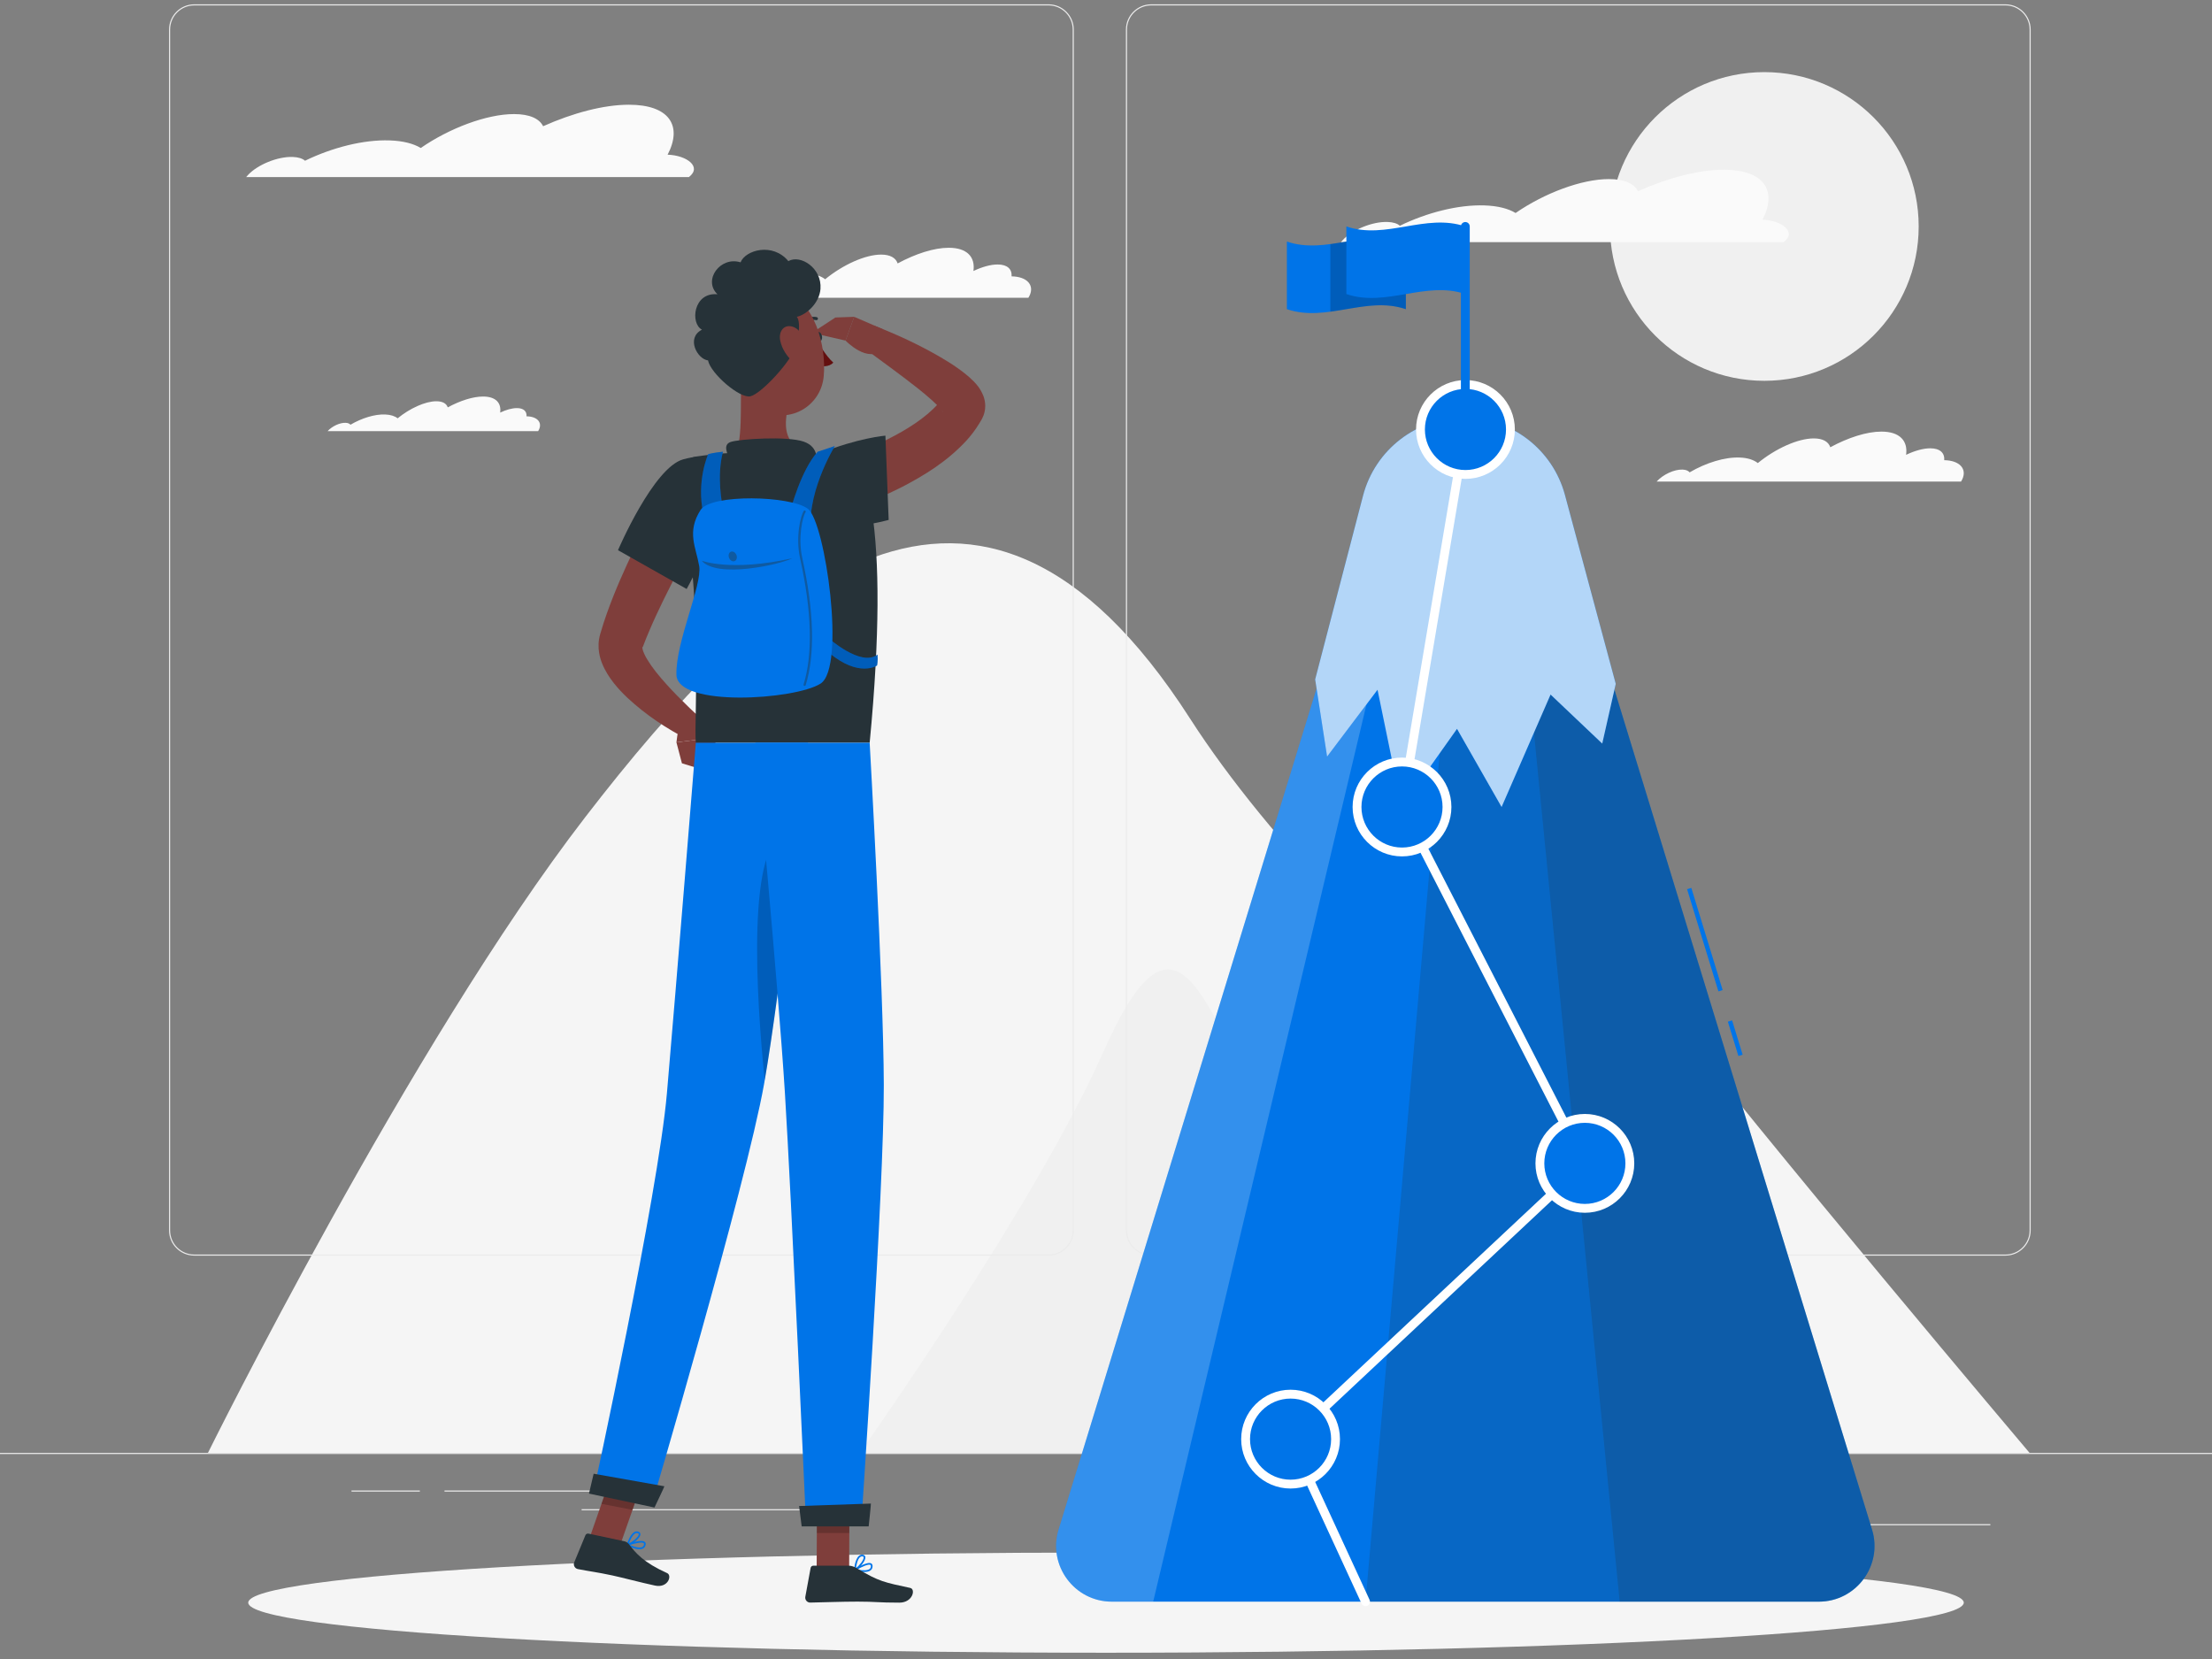 <svg xmlns="http://www.w3.org/2000/svg" width="352" height="264" viewBox="0 0 352 264" fill="none"><rect x="0" y="0" width="352" height="264" fill="#808080" stroke="none"/><path d="M262.435 157.555C244.427 134.209 236.092 111.325 214.199 145.002C204.346 134.595 195.688 124.18 189.385 114.362C155.277 61.229 120.983 93.927 93.136 130.029C65.288 166.133 33.088 231.205 33.088 231.205H138.58H316.525H322.973C322.973 231.205 280.552 181.043 262.435 157.555Z" fill="#F5F5F5"></path><path d="M200.621 176.31C191.289 158.804 187.004 141.628 175.574 167.392C164.704 191.895 136.826 231.205 136.826 231.205H231.802C231.802 231.205 209.952 193.816 200.621 176.31Z" fill="#F0F0F0"></path><path d="M46.585 24.976C47.486 25.009 48.146 25.228 48.539 25.578C52.842 23.487 57.835 22.201 62.004 22.344C64.124 22.413 65.788 22.845 66.955 23.549C71.537 20.391 77.447 18.154 81.798 18.154C84.271 18.154 85.835 18.878 86.429 20.086C91.175 17.967 96.085 16.665 100.085 16.665C106.464 16.665 108.665 19.973 106.238 24.619C109.247 24.702 111.78 26.536 109.618 28.183H39.171C39.256 28.081 39.341 27.98 39.438 27.874C40.986 26.193 44.183 24.895 46.585 24.976Z" fill="#FAFAFA"></path><path d="M119.339 45.475C119.869 45.496 120.245 45.656 120.458 45.913C123.066 44.39 126.039 43.455 128.467 43.558C129.707 43.608 130.661 43.925 131.307 44.437C131.31 44.44 131.311 44.437 131.311 44.437C134.121 42.141 137.674 40.514 140.22 40.514C141.669 40.514 142.552 41.04 142.843 41.919C145.709 40.374 148.636 39.428 150.976 39.428C153.878 39.428 155.217 40.883 154.905 43.123C156.277 42.473 157.635 42.088 158.753 42.088C160.302 42.088 161.057 42.824 160.977 43.978C161.113 43.978 161.248 43.983 161.381 43.995C163.753 44.188 164.718 45.679 163.648 47.383H115.201C116.218 46.259 118.012 45.419 119.339 45.475Z" fill="#FAFAFA"></path><path d="M55 67.284C55.366 67.298 55.626 67.409 55.773 67.587C57.577 66.533 59.633 65.886 61.311 65.958C62.169 65.993 62.828 66.212 63.275 66.566C63.277 66.568 63.277 66.566 63.277 66.566C65.22 64.978 67.677 63.853 69.437 63.853C70.439 63.853 71.049 64.217 71.251 64.825C73.233 63.757 75.256 63.102 76.874 63.102C78.881 63.102 79.807 64.109 79.591 65.657C80.539 65.207 81.478 64.941 82.252 64.941C83.323 64.941 83.845 65.45 83.79 66.248C83.884 66.248 83.978 66.252 84.069 66.26C85.71 66.393 86.376 67.424 85.636 68.603H52.139C52.842 67.825 54.082 67.244 55 67.284Z" fill="#FAFAFA"></path><path d="M280.762 60.599C294.327 60.599 305.324 49.603 305.324 36.038C305.324 22.472 294.327 11.476 280.762 11.476C267.197 11.476 256.2 22.472 256.2 36.038C256.2 49.603 267.197 60.599 280.762 60.599Z" fill="#F0F0F0"></path><path d="M220.811 35.321C221.711 35.353 222.372 35.573 222.765 35.923C227.067 33.831 232.061 32.546 236.231 32.689C238.35 32.758 240.015 33.189 241.181 33.893C245.763 30.736 251.673 28.498 256.024 28.498C258.497 28.498 260.062 29.223 260.655 30.431C265.402 28.311 270.311 27.009 274.311 27.009C280.69 27.009 282.891 30.318 280.464 34.963C283.473 35.046 286.006 36.88 283.845 38.528H213.396C213.482 38.425 213.567 38.324 213.663 38.218C215.211 36.537 218.408 35.239 220.811 35.321Z" fill="#FAFAFA"></path><path d="M267.755 74.727C268.285 74.748 268.661 74.907 268.874 75.165C271.482 73.642 274.455 72.707 276.883 72.81C278.123 72.86 279.077 73.177 279.723 73.689C279.726 73.692 279.727 73.689 279.727 73.689C282.537 71.393 286.09 69.766 288.636 69.766C290.085 69.766 290.968 70.293 291.259 71.171C294.125 69.627 297.052 68.681 299.392 68.681C302.294 68.681 303.633 70.136 303.321 72.376C304.693 71.725 306.051 71.34 307.169 71.34C308.718 71.34 309.473 72.077 309.393 73.231C309.529 73.231 309.664 73.236 309.797 73.248C312.169 73.44 313.134 74.931 312.064 76.636H263.617C264.634 75.512 266.428 74.671 267.755 74.727Z" fill="#FAFAFA"></path><path d="M352 231.208H0V231.384H352V231.208Z" fill="#EBEBEB"></path><path d="M316.73 242.54H279.37V242.716H316.73V242.54Z" fill="#EBEBEB"></path><path d="M233.18 240.334H191.88V240.51H233.18V240.334Z" fill="#EBEBEB"></path><path d="M281.168 239.317H267.657V239.493H281.168V239.317Z" fill="#EBEBEB"></path><path d="M101.141 237.185H70.733V237.361H101.141V237.185Z" fill="#EBEBEB"></path><path d="M66.811 237.185H55.938V237.361H66.811V237.185Z" fill="#EBEBEB"></path><path d="M130.709 240.158H92.556V240.334H130.709V240.158Z" fill="#EBEBEB"></path><path d="M166.858 199.811H30.916C28.7 199.811 26.898 198.008 26.898 195.793V4.705C26.898 2.489 28.7 0.686 30.916 0.686H166.858C169.072 0.686 170.875 2.489 170.875 4.705V195.793C170.875 198.008 169.072 199.811 166.858 199.811ZM30.916 0.863C28.797 0.863 27.073 2.586 27.073 4.705V195.793C27.073 197.912 28.797 199.636 30.916 199.636H166.858C168.976 199.636 170.699 197.912 170.699 195.793V4.705C170.699 2.586 168.976 0.862 166.858 0.862L30.916 0.863Z" fill="#EBEBEB"></path><path d="M319.13 199.811H183.189C180.973 199.811 179.171 198.008 179.171 195.793V4.705C179.171 2.489 180.974 0.686 183.189 0.686H319.13C321.346 0.686 323.148 2.489 323.148 4.705V195.793C323.149 198.008 321.346 199.811 319.13 199.811ZM183.189 0.863C181.07 0.863 179.347 2.586 179.347 4.705V195.793C179.347 197.912 181.07 199.636 183.189 199.636H319.13C321.249 199.636 322.972 197.912 322.972 195.793V4.705C322.972 2.586 321.249 0.862 319.13 0.862L183.189 0.863Z" fill="#EBEBEB"></path><path d="M176.001 263.003C251.386 263.003 312.499 259.434 312.499 255.032C312.499 250.629 251.386 247.06 176.001 247.06C100.615 247.06 39.503 250.629 39.503 255.032C39.503 259.434 100.615 263.003 176.001 263.003Z" fill="#F5F5F5"></path><path d="M275.632 162.374L274.959 162.581L276.636 168.046L277.309 167.839L275.632 162.374Z" fill="#0074E8"></path><path d="M269.142 141.293L268.469 141.5L273.455 157.758L274.128 157.551L269.142 141.293Z" fill="#0074E8"></path><path d="M245.705 73.229H220.653L168.456 243.409C166.708 249.11 170.971 254.876 176.933 254.876H289.424C295.386 254.876 299.649 249.11 297.901 243.409L245.705 73.229Z" fill="#0074E8"></path><path opacity="0.2" d="M245.705 73.229H233.179L217.301 254.876H289.424C295.386 254.876 299.65 249.11 297.901 243.409L245.705 73.229Z" fill="#263238"></path><path opacity="0.2" d="M245.706 73.229H239.827L257.743 254.876H289.425C295.388 254.876 299.651 249.11 297.902 243.409L245.706 73.229Z" fill="#263238"></path><path opacity="0.2" d="M220.652 73.229H226.688L183.509 254.876H176.933C170.971 254.876 166.708 249.11 168.456 243.409L220.652 73.229Z" fill="white"></path><path d="M232.984 66.466C240.5 66.466 247.08 71.51 249.033 78.768L257.117 108.823L254.967 118.327L246.745 110.525L238.951 128.419L231.857 115.981L223.043 128.419L219.209 109.763L211.183 120.4L209.284 108.119L216.901 78.894C218.809 71.574 225.419 66.466 232.984 66.466Z" fill="#0074E8"></path><path opacity="0.7" d="M232.984 66.466C240.5 66.466 247.08 71.51 249.033 78.768L257.117 108.823L254.967 118.327L246.745 110.525L238.951 128.419L231.857 115.981L223.043 128.419L219.209 109.763L211.183 120.4L209.284 108.119L216.901 78.894C218.809 71.574 225.419 66.466 232.984 66.466Z" fill="white"></path><path d="M217.302 255.58C217.036 255.58 216.781 255.429 216.662 255.171L204.733 229.307C204.606 229.031 204.669 228.705 204.89 228.498L251.334 184.979L222.478 128.74C222.409 128.604 222.385 128.451 222.41 128.302L232.506 68.227C232.57 67.844 232.933 67.584 233.317 67.649C233.7 67.714 233.959 68.077 233.894 68.46L223.837 128.304L252.829 184.808C252.973 185.087 252.914 185.428 252.684 185.642L206.224 229.178L217.94 254.581C218.103 254.934 217.949 255.353 217.596 255.515C217.501 255.56 217.4 255.58 217.302 255.58Z" fill="white"></path><path d="M259.169 186.797C260.077 182.95 257.695 179.095 253.848 178.187C250.001 177.278 246.146 179.66 245.238 183.508C244.329 187.355 246.711 191.21 250.559 192.118C254.406 193.026 258.261 190.644 259.169 186.797Z" fill="#0074E8"></path><path d="M252.202 192.99C247.868 192.99 244.341 189.464 244.341 185.129C244.341 180.794 247.867 177.267 252.202 177.267C256.537 177.267 260.064 180.793 260.064 185.129C260.064 189.464 256.538 192.99 252.202 192.99ZM252.202 178.676C248.644 178.676 245.749 181.571 245.749 185.129C245.749 188.688 248.644 191.583 252.202 191.583C255.761 191.583 258.656 188.688 258.656 185.129C258.656 181.571 255.761 178.676 252.202 178.676Z" fill="white"></path><path d="M212.444 230.16C213.077 226.258 210.428 222.582 206.526 221.949C202.624 221.315 198.947 223.965 198.314 227.867C197.68 231.769 200.33 235.446 204.232 236.079C208.134 236.712 211.811 234.062 212.444 230.16Z" fill="#0074E8"></path><path d="M205.371 236.873C201.037 236.873 197.51 233.346 197.51 229.011C197.51 224.676 201.036 221.149 205.371 221.149C209.706 221.149 213.233 224.676 213.233 229.011C213.233 233.346 209.707 236.873 205.371 236.873ZM205.371 222.558C201.813 222.558 198.918 225.453 198.918 229.012C198.918 232.57 201.813 235.465 205.371 235.465C208.929 235.465 211.825 232.57 211.825 229.012C211.825 225.453 208.93 222.558 205.371 222.558Z" fill="white"></path><path d="M223.104 135.576C227.057 135.576 230.261 132.371 230.261 128.418C230.261 124.465 227.057 121.26 223.104 121.26C219.151 121.26 215.946 124.465 215.946 128.418C215.946 132.371 219.151 135.576 223.104 135.576Z" fill="#0074E8"></path><path d="M223.104 136.28C218.769 136.28 215.242 132.753 215.242 128.418C215.242 124.083 218.769 120.556 223.104 120.556C227.438 120.556 230.965 124.083 230.965 128.418C230.965 132.752 227.438 136.28 223.104 136.28ZM223.104 121.964C219.546 121.964 216.65 124.859 216.65 128.418C216.65 131.977 219.545 134.872 223.104 134.872C226.662 134.872 229.557 131.977 229.557 128.418C229.557 124.86 226.662 121.964 223.104 121.964Z" fill="white"></path><path d="M240.271 69.489C240.905 65.587 238.255 61.91 234.353 61.277C230.451 60.644 226.774 63.294 226.141 67.195C225.508 71.097 228.157 74.774 232.059 75.407C235.961 76.041 239.638 73.391 240.271 69.489Z" fill="#0074E8"></path><path d="M233.2 76.204C228.866 76.204 225.339 72.678 225.339 68.343C225.339 64.008 228.865 60.481 233.2 60.481C237.536 60.481 241.062 64.008 241.062 68.343C241.062 72.678 237.535 76.204 233.2 76.204ZM233.2 61.89C229.642 61.89 226.747 64.785 226.747 68.344C226.747 71.902 229.642 74.797 233.2 74.797C236.759 74.797 239.654 71.902 239.654 68.344C239.654 64.785 236.758 61.89 233.2 61.89Z" fill="white"></path><path d="M233.179 68.382C232.79 68.382 232.475 68.067 232.475 67.678V36.037C232.475 35.648 232.79 35.333 233.179 35.333C233.567 35.333 233.883 35.648 233.883 36.037V67.678C233.883 68.067 233.567 68.382 233.179 68.382Z" fill="#0074E8"></path><path d="M204.786 49.198C211.095 51.349 217.405 47.047 223.715 49.198C223.715 45.613 223.715 42.028 223.715 38.442C217.405 36.292 211.096 40.594 204.786 38.442C204.786 42.028 204.786 45.613 204.786 49.198Z" fill="#0074E8"></path><path opacity="0.2" d="M211.699 38.844V49.594C215.705 49.066 219.711 47.834 223.717 49.2V38.442C219.711 37.077 215.705 38.309 211.699 38.844Z" fill="black"></path><path d="M214.25 46.793C220.559 48.944 226.868 44.643 233.178 46.793C233.178 43.208 233.178 39.623 233.178 36.038C226.869 33.886 220.56 38.189 214.25 36.038C214.25 39.622 214.25 43.208 214.25 46.793Z" fill="#0074E8"></path><path d="M111.738 113.806L113.929 117.328L107.643 118.131C107.643 118.131 107.772 116.752 108.241 114.685C108.437 113.822 109.285 113.272 110.15 113.46L111.738 113.806Z" fill="#7F3E3B"></path><path d="M113.409 122.969L108.517 121.467L107.642 118.131L113.928 117.328L113.409 122.969Z" fill="#7F3E3B"></path><path d="M130.075 74.389C130.826 74.156 131.725 73.842 132.557 73.559C133.404 73.264 134.247 72.952 135.083 72.625C136.75 71.962 138.408 71.285 139.998 70.515C143.174 69.015 146.238 67.239 148.445 65.127C149.004 64.608 149.465 64.062 149.858 63.52L150 63.317C150.034 63.306 150.183 62.957 149.898 63.616C149.737 64.055 149.722 64.513 149.753 64.79C149.76 64.86 149.77 64.93 149.786 64.999L149.819 65.148C149.832 65.194 149.848 65.242 149.864 65.283L149.894 65.366C149.989 65.575 150.017 65.563 149.999 65.523C149.969 65.469 149.917 65.377 149.832 65.263C149.489 64.8 148.88 64.202 148.255 63.645C147.617 63.084 146.938 62.501 146.232 61.941C143.396 59.691 140.317 57.476 137.306 55.259L139.137 51.835C142.782 53.247 146.26 54.858 149.702 56.863C150.559 57.372 151.425 57.891 152.28 58.497C153.142 59.112 153.996 59.733 154.931 60.671C155.397 61.184 155.908 61.652 156.451 62.911L156.544 63.161L156.633 63.468C156.66 63.575 156.685 63.669 156.707 63.789C156.729 63.917 156.746 64.046 156.76 64.176C156.819 64.688 156.772 65.386 156.534 66.049C156.165 66.93 156.173 66.774 156.084 66.965L155.849 67.364C155.209 68.41 154.489 69.359 153.718 70.191C150.607 73.518 147.043 75.677 143.451 77.538C141.641 78.447 139.815 79.272 137.951 79.988C137.021 80.35 136.086 80.694 135.141 81.02C134.182 81.355 133.278 81.634 132.21 81.933L130.075 74.389Z" fill="#7F3E3B"></path><path d="M132.939 50.524L129.188 52.972L134.554 54.199L135.931 50.415L132.939 50.524Z" fill="#7F3E3B"></path><path d="M140.526 52.406L135.93 50.416L134.554 54.199C134.554 54.199 138.206 58.029 140.526 55.472V52.406Z" fill="#7F3E3B"></path><path d="M113.155 81.113C111.422 84.248 109.672 87.492 108.001 90.7C106.337 93.914 104.692 97.154 103.326 100.38C102.971 101.186 102.658 101.985 102.358 102.781L102.256 103.044C102.262 103.018 102.257 102.987 102.259 102.968C102.253 102.921 102.245 102.904 102.233 102.911C102.216 102.93 102.201 103.063 102.249 103.274C102.336 103.696 102.618 104.323 102.999 104.947C103.383 105.575 103.84 106.243 104.356 106.893C106.434 109.504 109.081 112.084 111.685 114.505L109.517 117.727C106.051 115.91 102.864 113.848 99.86 111.057C99.118 110.347 98.378 109.595 97.687 108.714C97.001 107.828 96.323 106.847 95.792 105.519C95.529 104.858 95.318 104.075 95.259 103.169C95.234 102.713 95.244 102.23 95.327 101.729C95.361 101.48 95.423 101.227 95.49 100.977L95.608 100.582C95.894 99.62 96.193 98.67 96.521 97.754C97.82 94.063 99.38 90.608 101.013 87.187C102.683 83.781 104.425 80.485 106.369 77.186L113.155 81.113Z" fill="#7F3E3B"></path><path d="M118.09 58.562C117.633 63.318 118.308 67.923 117.243 72.058C117.243 72.058 118.426 75.897 125.456 75.897C133.187 75.897 129.002 72.059 129.002 72.059C124.744 71.052 124.732 67.921 125.353 64.982L118.09 58.562Z" fill="#7F3E3B"></path><path d="M116.28 73.376C115.679 72.16 115.015 70.77 116.261 70.335C117.631 69.856 125.211 69.367 127.867 70.267C130.522 71.166 129.874 73.63 129.874 73.63L116.28 73.376Z" fill="#263238"></path><path d="M101.207 246.468C100.695 246.359 100.167 246.136 99.803 245.961C99.754 245.938 99.724 245.888 99.727 245.834C99.73 245.78 99.764 245.733 99.815 245.715C100.043 245.632 102.059 244.917 102.603 245.361C102.688 245.43 102.781 245.558 102.749 245.779C102.705 246.075 102.565 246.289 102.331 246.413C102.036 246.57 101.627 246.558 101.207 246.468ZM100.222 245.858C101.12 246.246 101.849 246.365 102.206 246.176C102.362 246.093 102.453 245.95 102.484 245.739C102.5 245.636 102.465 245.593 102.434 245.568C102.151 245.337 101.035 245.593 100.222 245.858Z" fill="#0074E8"></path><path d="M99.832 245.971C99.807 245.965 99.784 245.954 99.765 245.935C99.73 245.9 99.717 245.849 99.731 245.802C99.751 245.735 100.223 244.169 100.976 243.781C101.173 243.68 101.373 243.663 101.57 243.732C101.875 243.837 101.916 244.047 101.914 244.163C101.899 244.805 100.536 245.78 99.897 245.968C99.876 245.975 99.854 245.976 99.832 245.971ZM101.425 243.969C101.317 243.946 101.21 243.963 101.1 244.02C100.616 244.268 100.242 245.16 100.078 245.612C100.739 245.302 101.638 244.536 101.646 244.158C101.647 244.123 101.649 244.042 101.483 243.984C101.464 243.978 101.444 243.973 101.425 243.969Z" fill="#0074E8"></path><path d="M137.486 250.155C136.964 250.155 136.4 250.046 136.008 249.951C135.956 249.939 135.915 249.896 135.907 249.843C135.899 249.79 135.922 249.737 135.968 249.708C136.174 249.579 137.997 248.46 138.622 248.781C138.719 248.831 138.837 248.937 138.851 249.159C138.87 249.459 138.776 249.697 138.574 249.867C138.318 250.081 137.916 250.155 137.486 250.155ZM136.396 249.763C137.355 249.956 138.093 249.921 138.402 249.661C138.538 249.547 138.597 249.389 138.584 249.176C138.577 249.071 138.535 249.037 138.499 249.019C138.175 248.852 137.136 249.335 136.396 249.763Z" fill="#0074E8"></path><path d="M136.038 249.955C136.013 249.955 135.988 249.948 135.965 249.933C135.924 249.906 135.901 249.859 135.905 249.811C135.91 249.742 136.045 248.111 136.702 247.575C136.873 247.435 137.065 247.377 137.272 247.402C137.591 247.442 137.676 247.639 137.698 247.753C137.817 248.383 136.687 249.621 136.102 249.938C136.083 249.95 136.06 249.955 136.038 249.955ZM137.179 247.665C137.069 247.665 136.968 247.704 136.871 247.783C136.45 248.126 136.27 249.076 136.204 249.553C136.785 249.112 137.506 248.176 137.434 247.804C137.428 247.771 137.413 247.691 137.239 247.669C137.219 247.666 137.199 247.665 137.179 247.665Z" fill="#0074E8"></path><path d="M129.956 249.751H135.128L135.18 237.774H130.009L129.956 249.751Z" fill="#7F3E3B"></path><path d="M93.725 244.994L98.664 245.952L102.774 234.208L97.835 233.251L93.725 244.994Z" fill="#7F3E3B"></path><path d="M99.331 245.26L93.649 244.05C93.442 244.006 93.238 244.113 93.158 244.307L91.375 248.627C91.19 249.076 91.48 249.598 91.958 249.692C93.949 250.08 94.933 250.168 97.431 250.7C98.969 251.027 102.109 251.863 104.232 252.315C106.309 252.757 106.999 250.709 106.162 250.332C102.414 248.643 101.151 247.145 100.098 245.748C99.909 245.497 99.634 245.325 99.331 245.26Z" fill="#263238"></path><path d="M135.071 249.152H129.423C129.212 249.152 129.034 249.299 128.996 249.505L128.152 254.102C128.065 254.579 128.444 255.031 128.932 255.022C130.968 254.988 133.907 254.868 136.468 254.868C139.462 254.868 139.608 255.032 143.12 255.032C145.243 255.032 145.749 252.885 144.853 252.691C140.773 251.806 139.912 251.711 136.333 249.555C135.943 249.321 135.517 249.152 135.071 249.152Z" fill="#263238"></path><path d="M108.728 73.093C103.971 74.391 98.343 87.554 98.343 87.554L109.27 93.726C109.27 93.726 111.826 89.068 114.345 83.295C116.983 77.246 116.666 70.927 108.728 73.093Z" fill="#263238"></path><path d="M139.639 96.33C139.602 102.103 139.252 109.284 138.392 118.197H110.725C110.39 114.181 112.044 95.425 108.108 76.473C107.733 74.671 108.933 72.919 110.754 72.653C112.428 72.408 114.528 72.156 116.589 72.056C120.116 71.887 125.23 71.775 128.345 72.056C130.086 72.215 131.79 72.496 133.175 72.769C135.424 73.211 137.25 74.861 137.864 77.069C138.48 79.281 139.122 82.749 139.439 88.073C139.581 90.445 139.658 93.176 139.639 96.33Z" fill="#263238"></path><path d="M127.199 83.078C131.51 85.458 141.415 82.736 141.415 82.736L140.898 69.323C140.898 69.323 136.504 69.685 130.464 72.143C123.718 74.889 122.343 80.397 127.199 83.078Z" fill="#263238"></path><path d="M132.861 70.964C132.861 70.964 130.858 71.668 130.12 71.885C127.465 74.8 125.813 81.132 125.813 81.132L129.188 85.591C127.91 78.982 132.861 70.964 132.861 70.964Z" fill="#0074E8"></path><path opacity="0.2" d="M132.861 70.964C132.861 70.964 130.858 71.668 130.12 71.885C127.465 74.8 125.813 81.132 125.813 81.132L129.188 85.591C127.91 78.982 132.861 70.964 132.861 70.964Z" fill="black"></path><path d="M139.642 104.169C137.005 106.203 131.758 101.471 131.758 101.471L131.914 103.872C136.725 107.89 139.57 105.896 139.57 105.896C139.57 105.896 139.737 105.147 139.642 104.169Z" fill="#0074E8"></path><path opacity="0.2" d="M139.642 104.169C137.005 106.203 131.758 101.471 131.758 101.471L131.914 103.872C136.725 107.89 139.57 105.896 139.57 105.896C139.57 105.896 139.737 105.147 139.642 104.169Z" fill="black"></path><path d="M115.048 71.885C113.522 72.03 112.704 72.264 112.704 72.264C112.704 72.264 110.78 76.473 111.924 81.783L114.959 80.418C114.959 80.418 113.992 75.817 115.048 71.885Z" fill="#0074E8"></path><path opacity="0.2" d="M115.048 71.885C113.522 72.03 112.704 72.264 112.704 72.264C112.704 72.264 110.78 76.473 111.924 81.783L114.959 80.418C114.959 80.418 113.992 75.817 115.048 71.885Z" fill="black"></path><path d="M111.482 81.152C113.13 78.569 125.834 78.859 128.578 80.976C131.323 83.093 134.639 106.202 130.578 108.784C126.517 111.366 107.775 112.598 107.642 107.376C107.509 102.154 111.775 93.072 111.264 90.07C110.753 87.067 109.236 84.672 111.482 81.152Z" fill="#0074E8"></path><path opacity="0.4" d="M111.656 89.221C111.656 89.221 116.286 91.025 126.084 88.836C124.18 89.831 114.11 92.106 111.656 89.221Z" fill="#263238"></path><path opacity="0.4" d="M117.248 88.544C117.309 88.976 117.069 89.326 116.713 89.326C116.357 89.326 116.018 88.976 115.958 88.544C115.897 88.112 116.136 87.762 116.493 87.762C116.85 87.762 117.187 88.112 117.248 88.544Z" fill="#263238"></path><path opacity="0.4" d="M128.044 109.156C128.027 109.156 128.009 109.154 127.992 109.148C127.899 109.119 127.847 109.021 127.876 108.928C129.369 104.035 129.184 97.288 127.324 88.874C126.553 85.386 127.433 82.005 127.897 81.309C127.951 81.228 128.061 81.206 128.142 81.26C128.223 81.315 128.244 81.424 128.19 81.505C127.711 82.224 126.955 85.572 127.668 88.799C129.541 97.272 129.724 104.079 128.212 109.031C128.189 109.106 128.119 109.156 128.044 109.156Z" fill="#263238"></path><g opacity="0.2"><path d="M135.18 237.777L135.154 243.951H129.979L130.006 237.777H135.18Z" fill="black"></path><path d="M97.832 233.253L102.774 234.211L100.653 240.264L95.712 239.306L97.832 233.253Z" fill="black"></path></g><path d="M128.578 118.197C128.578 118.197 124.234 157.721 121.584 172.528C118.681 188.743 103.65 239.64 103.65 239.64L94.386 237.667C94.386 237.667 104.732 190.052 106.126 173.998C107.638 156.574 110.728 118.197 110.728 118.197H128.578Z" fill="#0074E8"></path><path d="M105.726 236.513C105.765 236.522 104.149 239.896 104.149 239.896L93.725 237.677L94.469 234.516L105.726 236.513Z" fill="#263238"></path><path opacity="0.2" d="M125.411 132.279C118.676 133.609 120.371 158.918 121.691 171.935C123.292 162.734 125.474 145.028 126.946 132.462C126.487 132.236 125.977 132.166 125.411 132.279Z" fill="black"></path><path d="M138.391 118.197C138.391 118.197 140.596 156.865 140.642 172.637C140.691 189.041 137.034 242.756 137.034 242.756H128.273C128.273 242.756 125.914 190 124.903 173.889C123.8 156.325 120.207 118.197 120.207 118.197H138.391V118.197Z" fill="#0074E8"></path><path d="M138.586 239.266C138.626 239.266 138.232 242.903 138.232 242.903H127.574L127.161 239.657L138.586 239.266Z" fill="#263238"></path><path d="M129.833 53.634C129.891 54.047 130.159 54.36 130.43 54.333C130.701 54.305 130.873 53.947 130.815 53.533C130.756 53.12 130.489 52.808 130.218 52.835C129.947 52.863 129.774 53.221 129.833 53.634Z" fill="#263238"></path><path d="M130.12 54.364C130.12 54.364 131.401 56.652 132.603 57.696C131.965 58.454 130.673 58.27 130.673 58.27L130.12 54.364Z" fill="#630F0F"></path><path d="M130 50.935C130.072 50.908 130.131 50.848 130.152 50.768C130.187 50.638 130.11 50.503 129.979 50.468C129.932 50.456 128.823 50.172 127.838 51.071C127.738 51.162 127.731 51.317 127.822 51.417C127.913 51.517 128.068 51.524 128.168 51.433C128.958 50.711 129.843 50.939 129.853 50.941C129.903 50.955 129.955 50.951 130 50.935Z" fill="#263238"></path><path d="M115.868 54.175C116.899 59.22 117.246 62.215 120.189 64.557C124.616 68.079 130.578 65.11 131.077 59.919C131.525 55.246 129.763 47.782 124.488 46.272C119.291 44.785 114.835 49.131 115.868 54.175Z" fill="#7F3E3B"></path><path d="M126.747 54.926C125.891 57.588 121.107 62.672 119.416 63.063C117.725 63.454 113.088 59.445 112.667 57.35C110.977 57.157 109.121 53.783 111.706 52.461C109.81 51.496 110.312 46.467 114.168 46.828C111.812 44.562 114.64 40.73 117.846 41.746C118.614 39.791 122.955 38.539 125.451 41.551C127.401 40.455 130.815 42.665 130.564 45.975C130.392 48.239 128.319 50.087 126.801 50.414C127.616 51.416 126.747 54.926 126.747 54.926Z" fill="#263238"></path><path d="M124.164 54.227C124.445 55.553 125.251 56.74 126.115 57.477C127.416 58.586 128.462 57.684 128.431 56.156C128.404 54.78 127.694 52.546 126.229 52.019C124.786 51.501 123.842 52.711 124.164 54.227Z" fill="#7F3E3B"></path></svg>
